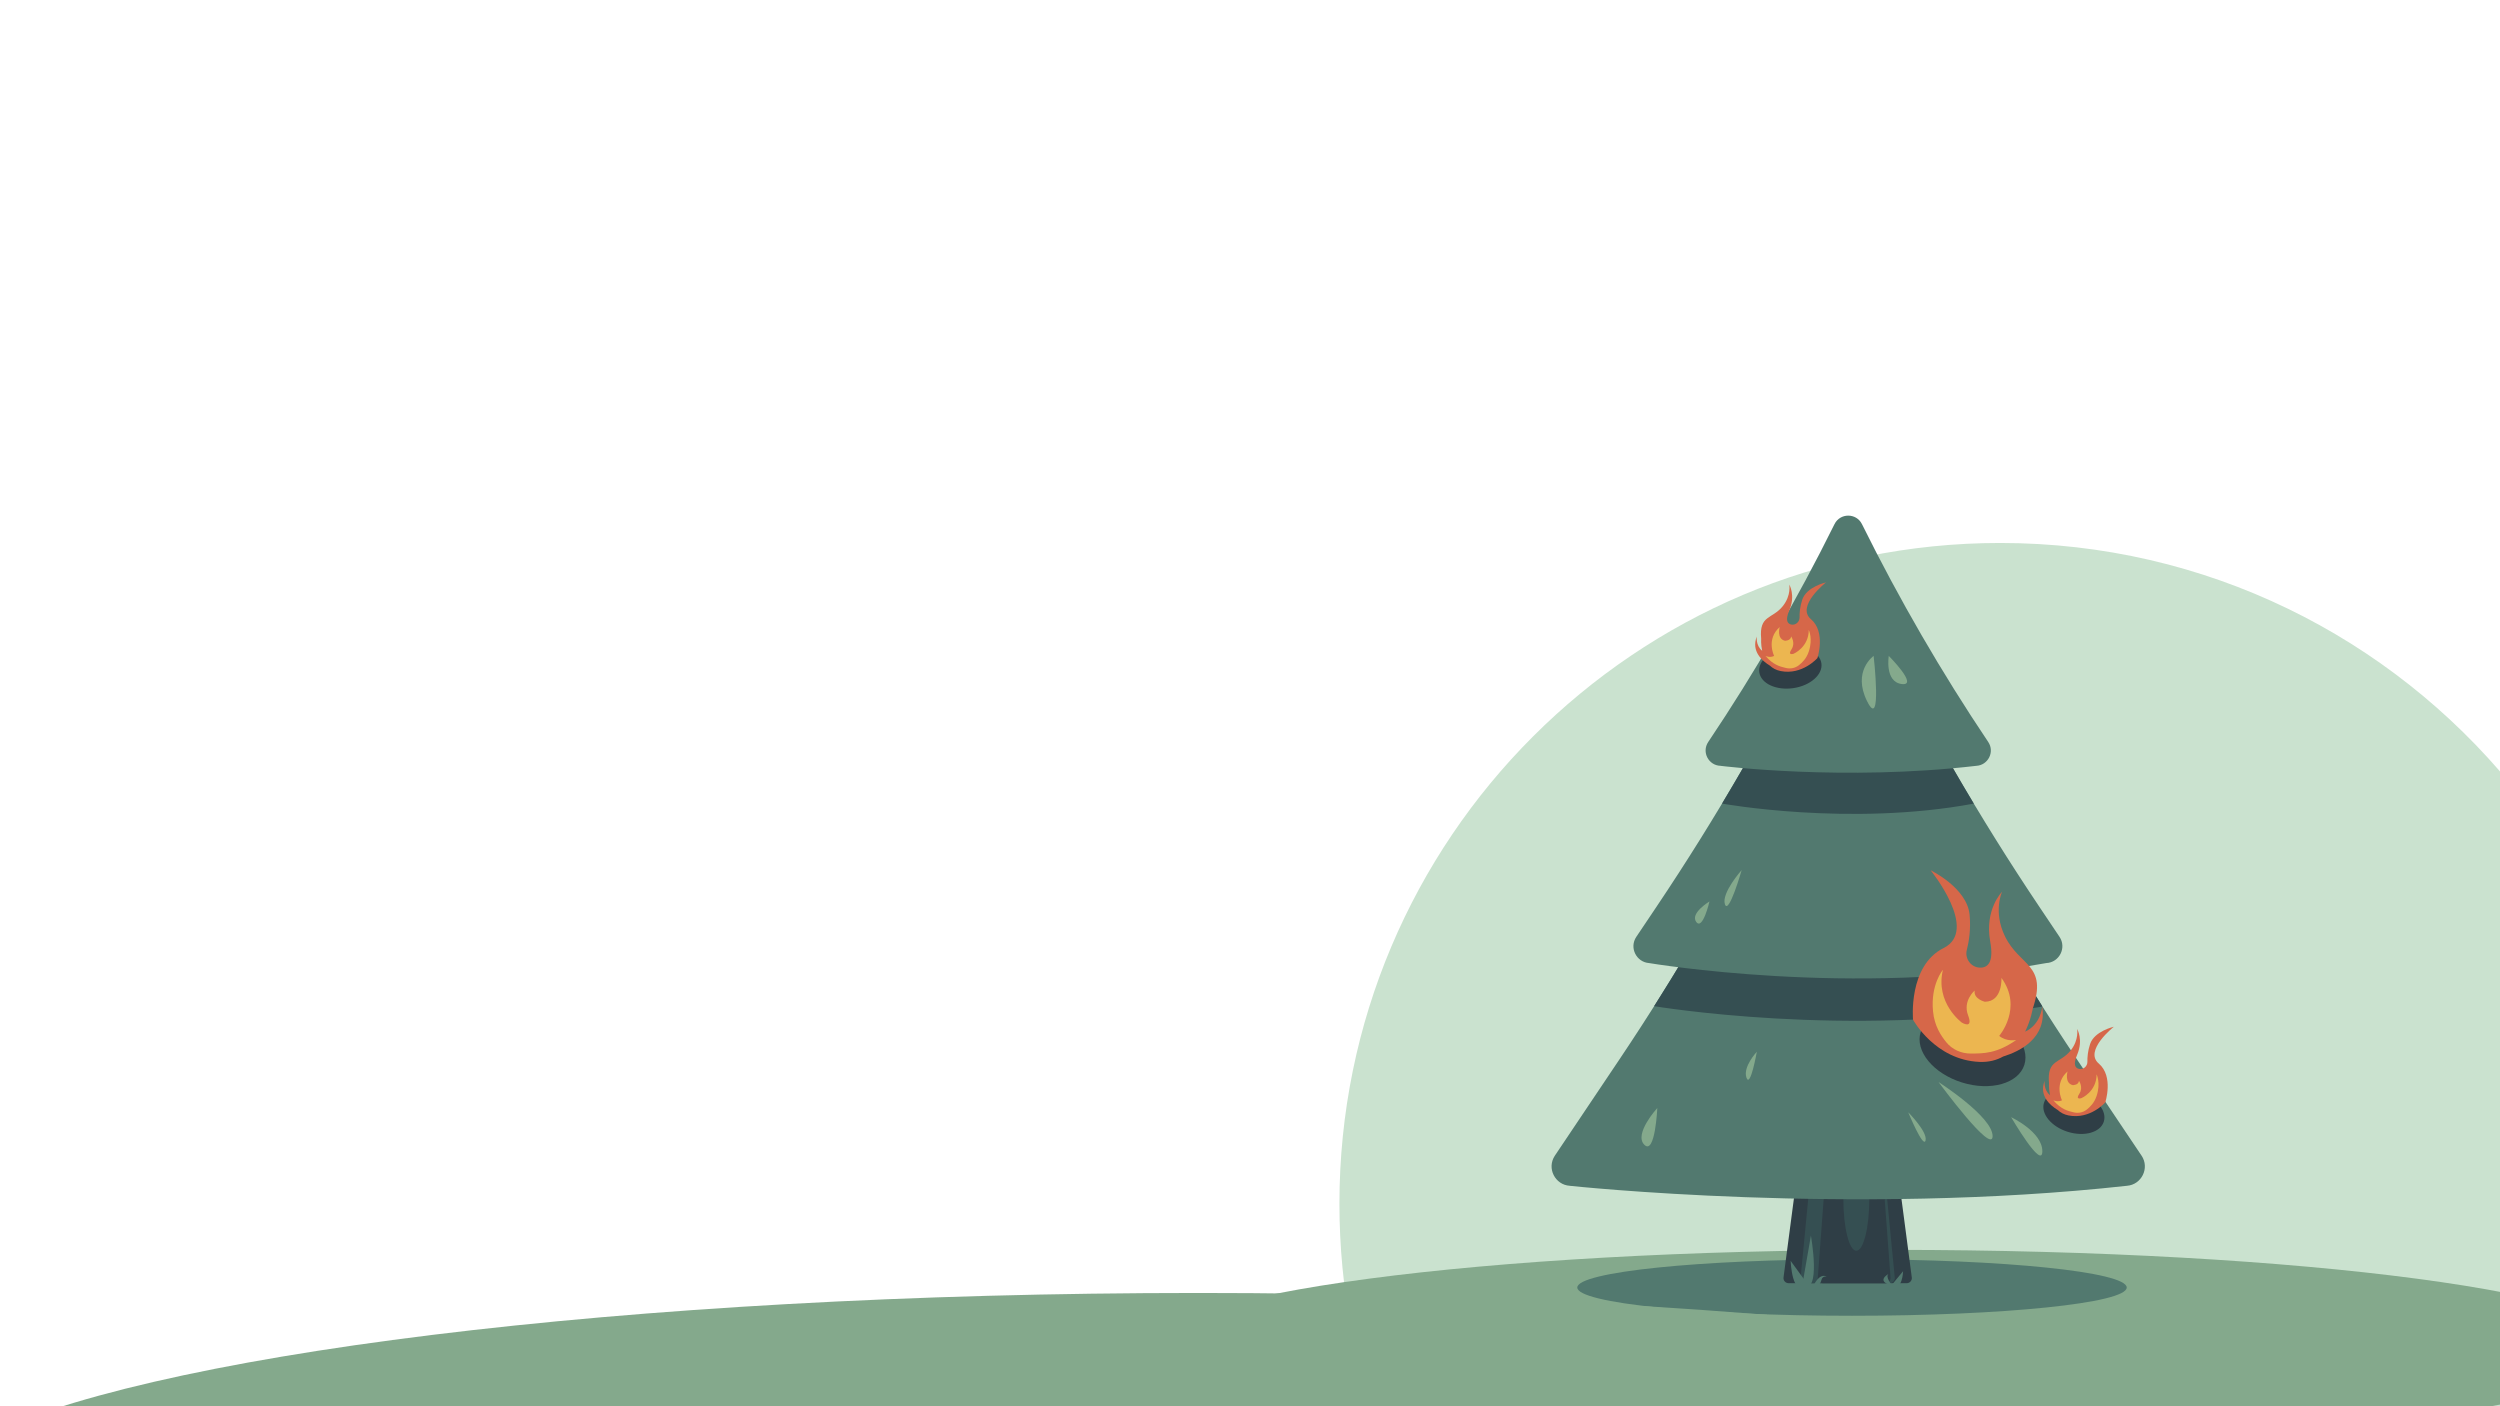 <svg width="1920" height="1080" viewBox="0 0 1920 1080" fill="none" xmlns="http://www.w3.org/2000/svg">
<g clip-path="url(#clip0_255_2)">
<g clip-path="url(#clip1_255_2)">
<path d="M1928.68 602.77C1835.61 489.36 1694.35 417 1536.18 417C1255.9 417 1028.68 644.22 1028.68 924.5C1028.68 990.35 1041.22 1053.27 1064.05 1111H1928.68V602.77Z" fill="#CAE2CF"/>
<path d="M1453.68 1111C1767.93 1111 2022.68 1077.18 2022.68 1035.45C2022.68 993.725 1767.93 959.9 1453.68 959.9C1139.43 959.9 884.68 993.725 884.68 1035.45C884.68 1077.18 1139.43 1111 1453.68 1111Z" fill="#84A98C"/>
<path d="M1422.34 1010.51C1538.86 1010.51 1633.32 1000.8 1633.32 988.82C1633.32 976.841 1538.86 967.13 1422.34 967.13C1305.82 967.13 1211.36 976.841 1211.36 988.82C1211.36 1000.8 1305.82 1010.51 1422.34 1010.51Z" fill="#52796F"/>
<path d="M1860.36 1107C1734.59 1040.92 1361.23 993 920.18 993C479.13 993 105.77 1040.92 -20 1107H1860.36Z" fill="#84A98C"/>
<path d="M1464.38 985.5H1373.64C1371.27 985.5 1369.44 983.42 1369.75 981.07L1385.33 862.65C1385.59 860.7 1387.25 859.24 1389.22 859.24H1448.79C1450.76 859.24 1452.42 860.7 1452.68 862.65L1468.26 981.07C1468.57 983.42 1466.74 985.5 1464.37 985.5H1464.38Z" fill="#2F3E46"/>
<path d="M1451.25 985.5H1386.79C1384.48 985.5 1382.67 983.51 1382.89 981.2L1394.32 862.78C1394.51 860.77 1396.2 859.24 1398.22 859.24H1439.83C1441.85 859.24 1443.54 860.77 1443.73 862.78L1455.16 981.2C1455.38 983.5 1453.57 985.5 1451.26 985.5H1451.25Z" fill="#354F52"/>
<path d="M1448.02 985.5H1399.98C1397.7 985.5 1395.9 983.56 1396.07 981.29L1404.9 862.87C1405.05 860.82 1406.76 859.24 1408.81 859.24H1439.19C1441.24 859.24 1442.95 860.82 1443.1 862.87L1451.93 981.29C1452.1 983.56 1450.3 985.5 1448.02 985.5Z" fill="#2F3E46"/>
<path d="M1425.66 960.58C1431.17 960.58 1435.63 942.73 1435.63 920.71C1435.63 898.691 1431.17 880.84 1425.66 880.84C1420.15 880.84 1415.69 898.691 1415.69 920.71C1415.69 942.73 1420.15 960.58 1425.66 960.58Z" fill="#354F52"/>
<path d="M1644.67 887.49L1595.14 813.66C1549.59 745.77 1508.55 674.97 1472.27 601.71L1432.79 521.97C1427.31 510.9 1411.53 510.9 1406.05 521.97L1366.57 601.71C1330.29 674.97 1289.25 745.78 1243.7 813.66L1194.17 887.49C1187.64 897.22 1194.38 910.02 1205.6 910.68V910.7C1205.6 910.7 1422.37 934.01 1633.54 910.68C1644.6 909.84 1651.18 897.15 1644.7 887.49H1644.67Z" fill="#52796F"/>
<path d="M1488.79 831C1488.79 831 1530.32 857.58 1530.32 872.53C1530.32 887.48 1488.79 831 1488.79 831Z" fill="#84A98C"/>
<path d="M1465.53 854.26C1465.53 854.26 1480.48 869.21 1478.82 875.86C1477.16 882.51 1465.53 854.26 1465.53 854.26Z" fill="#84A98C"/>
<path d="M1272.82 850.94C1272.82 850.94 1254.55 870.88 1262.85 879.18C1271.16 887.49 1272.82 850.94 1272.82 850.94Z" fill="#84A98C"/>
<path d="M1349.24 807.75C1349.24 807.75 1338.32 819.38 1341.29 827.69C1344.26 836 1349.24 807.75 1349.24 807.75Z" fill="#84A98C"/>
<path d="M1544.56 858.01C1544.56 858.01 1568.52 869.21 1568.52 884.16C1568.52 899.11 1544.56 858.01 1544.56 858.01Z" fill="#84A98C"/>
<path d="M1568.44 772.76C1533.57 717.76 1501.6 660.96 1472.69 602.59L1419.4 494.97L1366.11 602.59C1337.21 660.96 1305.25 717.75 1270.38 772.74C1270.38 772.74 1419.01 797.79 1568.41 773.11L1567.77 772.73L1568.43 772.77L1568.44 772.76Z" fill="#354F52"/>
<path d="M1581.69 719.47L1566.12 696.27C1520.57 628.38 1479.53 557.58 1443.25 484.32L1430.82 459.21C1426.06 449.59 1412.34 449.59 1407.57 459.21L1395.14 484.32C1358.86 557.58 1317.82 628.39 1272.27 696.27L1256.7 719.47C1251.07 727.87 1256.79 738.9 1266.41 739.63C1266.41 739.63 1424 766.22 1571.43 739.66V739.63C1571.43 739.63 1571.53 739.63 1571.59 739.63C1571.53 739.64 1571.49 739.65 1571.43 739.66C1571.43 739.66 1571.5 739.65 1571.59 739.63C1581.44 739.18 1587.4 727.98 1581.69 719.47Z" fill="#52796F"/>
<path d="M1443.68 485.19L1419.19 435.73L1394.7 485.19C1372.44 530.15 1348.36 574.17 1322.54 617.16C1322.54 617.16 1420.68 634.97 1515.86 617.18C1490.03 574.19 1465.95 530.16 1443.69 485.19H1443.68Z" fill="#354F52"/>
<path d="M1312.87 692.31C1312.87 692.31 1297.74 701.42 1302.73 708.07C1307.71 714.72 1312.87 692.31 1312.87 692.31Z" fill="#84A98C"/>
<path d="M1337.61 668.2C1337.61 668.2 1321.85 685.89 1324.74 694.49C1327.64 703.09 1337.61 668.2 1337.61 668.2Z" fill="#84A98C"/>
<path d="M1526.96 569.84C1491.03 516.28 1458.65 460.43 1430.03 402.63L1429.99 402.55C1425.67 393.82 1413.22 393.82 1408.89 402.55L1408.85 402.63C1380.23 460.43 1347.85 516.28 1311.92 569.84C1306.66 577.68 1312.32 588.02 1321.49 588.14L1321.46 588.17C1321.46 588.17 1415.69 600.09 1517.97 588.14C1526.8 587.59 1532.11 577.51 1526.96 569.84Z" fill="#52796F"/>
<path d="M1438.95 503.74C1438.95 503.74 1422.34 515.37 1433.97 538.63C1445.6 561.89 1438.95 503.74 1438.95 503.74Z" fill="#84A98C"/>
<path d="M1450.58 503.74C1450.58 503.74 1447.26 523.68 1460.55 525.34C1473.84 527 1450.58 503.74 1450.58 503.74Z" fill="#84A98C"/>
<path d="M1387.27 984.96L1375.2 968.33C1375.2 968.33 1376.51 998.25 1387.27 984.96Z" fill="#52796F"/>
<path d="M1384.13 987.16L1390.78 948.95C1390.78 948.95 1399.09 995.47 1384.13 987.16Z" fill="#52796F"/>
<path d="M1453.2 986.42L1461.57 976.29C1461.57 976.29 1460.99 992.42 1453.2 986.42Z" fill="#52796F"/>
<path d="M1453.24 987.3C1453.24 987.3 1447.42 980.5 1450.44 978.33C1450.44 978.33 1439.93 984.07 1453.24 987.3Z" fill="#52796F"/>
<path d="M1392.45 988.09C1392.45 988.09 1396.9 977.22 1402.94 980.45C1402.94 980.45 1399.72 979.64 1398.91 982.86C1398.1 986.08 1395.27 990.51 1392.45 988.09Z" fill="#52796F"/>
<path d="M1615.73 861.403C1618.34 853.089 1610.17 843.115 1597.48 839.126C1584.79 835.136 1572.38 838.641 1569.77 846.955C1567.16 855.269 1575.33 865.244 1588.02 869.233C1600.71 873.223 1613.12 869.717 1615.73 861.403Z" fill="#2F3E46"/>
<path d="M1611.83 816.78C1600.2 806.81 1623.46 788.54 1623.46 788.54C1623.46 788.54 1608.51 791.86 1605.19 801.83C1603.41 807.18 1603.06 812.05 1603.12 815.42C1603.18 818.79 1600.18 821.58 1596.87 820.96C1593.96 820.41 1591.88 817.92 1595.22 810.14C1600.2 798.51 1595.22 790.2 1595.22 790.2C1595.22 790.2 1596.88 798.51 1590.24 806.81C1582.13 816.94 1571.97 813.46 1573.63 831.73C1573.63 831.73 1573.3 836.04 1574.42 841.1C1569.2 836.86 1570.31 830.07 1570.31 830.07C1565.77 841.42 1574.41 848.89 1580.34 852.48C1582.4 854.43 1585.09 855.95 1588.59 856.65C1605.2 859.97 1616.83 846.68 1616.83 846.68C1616.83 846.68 1623.48 826.74 1611.85 816.78H1611.83Z" fill="#D66749"/>
<path d="M1592.52 854.27C1588.08 853.17 1582.96 852.04 1576.95 845.03C1576.95 845.03 1580.27 846.69 1583.6 845.03C1583.6 845.03 1577.2 832.27 1587.88 822.87C1587.88 822.87 1585.26 831.74 1591.91 833.4C1591.91 833.4 1596.4 833.4 1596.65 830.08C1596.65 830.08 1600.22 835.06 1596.9 840.05C1593.58 845.03 1598.56 843.37 1598.56 843.37C1598.56 843.37 1610.19 838.39 1610.19 825.1C1610.19 825.1 1613.51 831.75 1610.19 841.71C1608.37 847.18 1605.05 850.24 1602.61 852.18C1599.78 854.43 1596.04 855.14 1592.54 854.27H1592.52Z" fill="#ECB650"/>
<path d="M1554.73 817.737C1559.26 803.322 1545.1 786.03 1523.1 779.113C1501.1 772.197 1479.59 778.277 1475.06 792.692C1470.53 807.107 1484.69 824.399 1506.69 831.315C1528.69 838.231 1550.2 832.152 1554.73 817.737Z" fill="#2F3E46"/>
<path d="M1492.72 728.08C1520.18 714.4 1482.75 668.4 1482.75 668.4C1482.75 668.4 1510.67 681.8 1512.65 702.5C1513.71 713.61 1512.17 723.13 1510.51 729.56C1508.85 735.99 1513.48 742.77 1520.28 743.13C1526.26 743.45 1531.49 739.64 1528.48 723.12C1523.99 698.45 1537.6 684.84 1537.6 684.84C1537.6 684.84 1530.53 700.01 1539.81 719.08C1551.13 742.34 1572.75 740.42 1561.12 774.72C1561.12 774.72 1559.79 783.15 1555.28 792.34C1567.5 786.65 1568.42 773.09 1568.42 773.09C1572.16 797.01 1551.74 807.29 1538.42 811.41C1533.46 814.19 1527.49 815.84 1520.27 815.54C1486.04 814.12 1469.22 783.15 1469.22 783.15C1469.22 783.15 1465.26 741.76 1492.72 728.08Z" fill="#D66749"/>
<path d="M1513.59 809.12C1522.83 809.08 1533.43 809.33 1548.48 798.69C1548.48 798.69 1541.18 800.32 1535.39 795.57C1535.39 795.57 1553.83 774.08 1537.11 751.01C1537.11 751.01 1538.2 769.27 1524.35 769.34C1524.35 769.34 1515.51 767.23 1516.54 760.74C1516.54 760.74 1507.23 768.63 1511.49 779.76C1515.75 790.89 1506.7 785.36 1506.7 785.36C1506.7 785.36 1486.08 770.33 1492.16 744.82C1492.16 744.82 1482.58 756.02 1484.56 776.72C1485.65 788.08 1490.77 795.5 1494.7 800.39C1499.24 806.03 1506.28 809.16 1513.58 809.13L1513.59 809.12Z" fill="#ECB650"/>
<path d="M1377.27 528.485C1390.43 526.564 1400.09 518.017 1398.83 509.393C1397.57 500.769 1385.88 495.335 1372.71 497.256C1359.55 499.176 1349.89 507.724 1351.15 516.348C1352.41 524.972 1364.1 530.406 1377.27 528.485Z" fill="#2F3E46"/>
<path d="M1390.77 475.5C1379.14 465.53 1402.4 447.26 1402.4 447.26C1402.4 447.26 1387.45 450.58 1384.13 460.55C1382.35 465.9 1382 470.77 1382.06 474.14C1382.12 477.51 1379.12 480.3 1375.81 479.68C1372.9 479.13 1370.82 476.64 1374.16 468.86C1379.14 457.23 1374.16 448.92 1374.16 448.92C1374.16 448.92 1375.82 457.23 1369.18 465.53C1361.07 475.66 1350.91 472.18 1352.57 490.45C1352.57 490.45 1352.24 494.76 1353.36 499.82C1348.14 495.58 1349.25 488.79 1349.25 488.79C1344.71 500.14 1353.35 507.61 1359.28 511.2C1361.34 513.15 1364.03 514.67 1367.53 515.37C1384.14 518.69 1395.77 505.4 1395.77 505.4C1395.77 505.4 1402.42 485.46 1390.79 475.5H1390.77Z" fill="#D66749"/>
<path d="M1371.46 512.98C1367.02 511.88 1361.9 510.75 1355.89 503.74C1355.89 503.74 1359.21 505.4 1362.54 503.74C1362.54 503.74 1356.14 490.98 1366.82 481.58C1366.82 481.58 1364.2 490.45 1370.85 492.11C1370.85 492.11 1375.34 492.11 1375.59 488.79C1375.59 488.79 1379.16 493.77 1375.84 498.76C1372.52 503.74 1377.5 502.08 1377.5 502.08C1377.5 502.08 1389.13 497.1 1389.13 483.81C1389.13 483.81 1392.45 490.46 1389.13 500.42C1387.31 505.89 1383.99 508.95 1381.55 510.89C1378.72 513.14 1374.98 513.85 1371.48 512.98H1371.46Z" fill="#ECB650"/>
</g>
</g>
<defs>
<clipPath id="clip0_255_2">
<rect width="1920" height="1080" fill="white"/>
</clipPath>
<clipPath id="clip1_255_2">
<rect width="2042.68" height="715" fill="white" transform="translate(-20 396)"/>
</clipPath>
</defs>
</svg>
